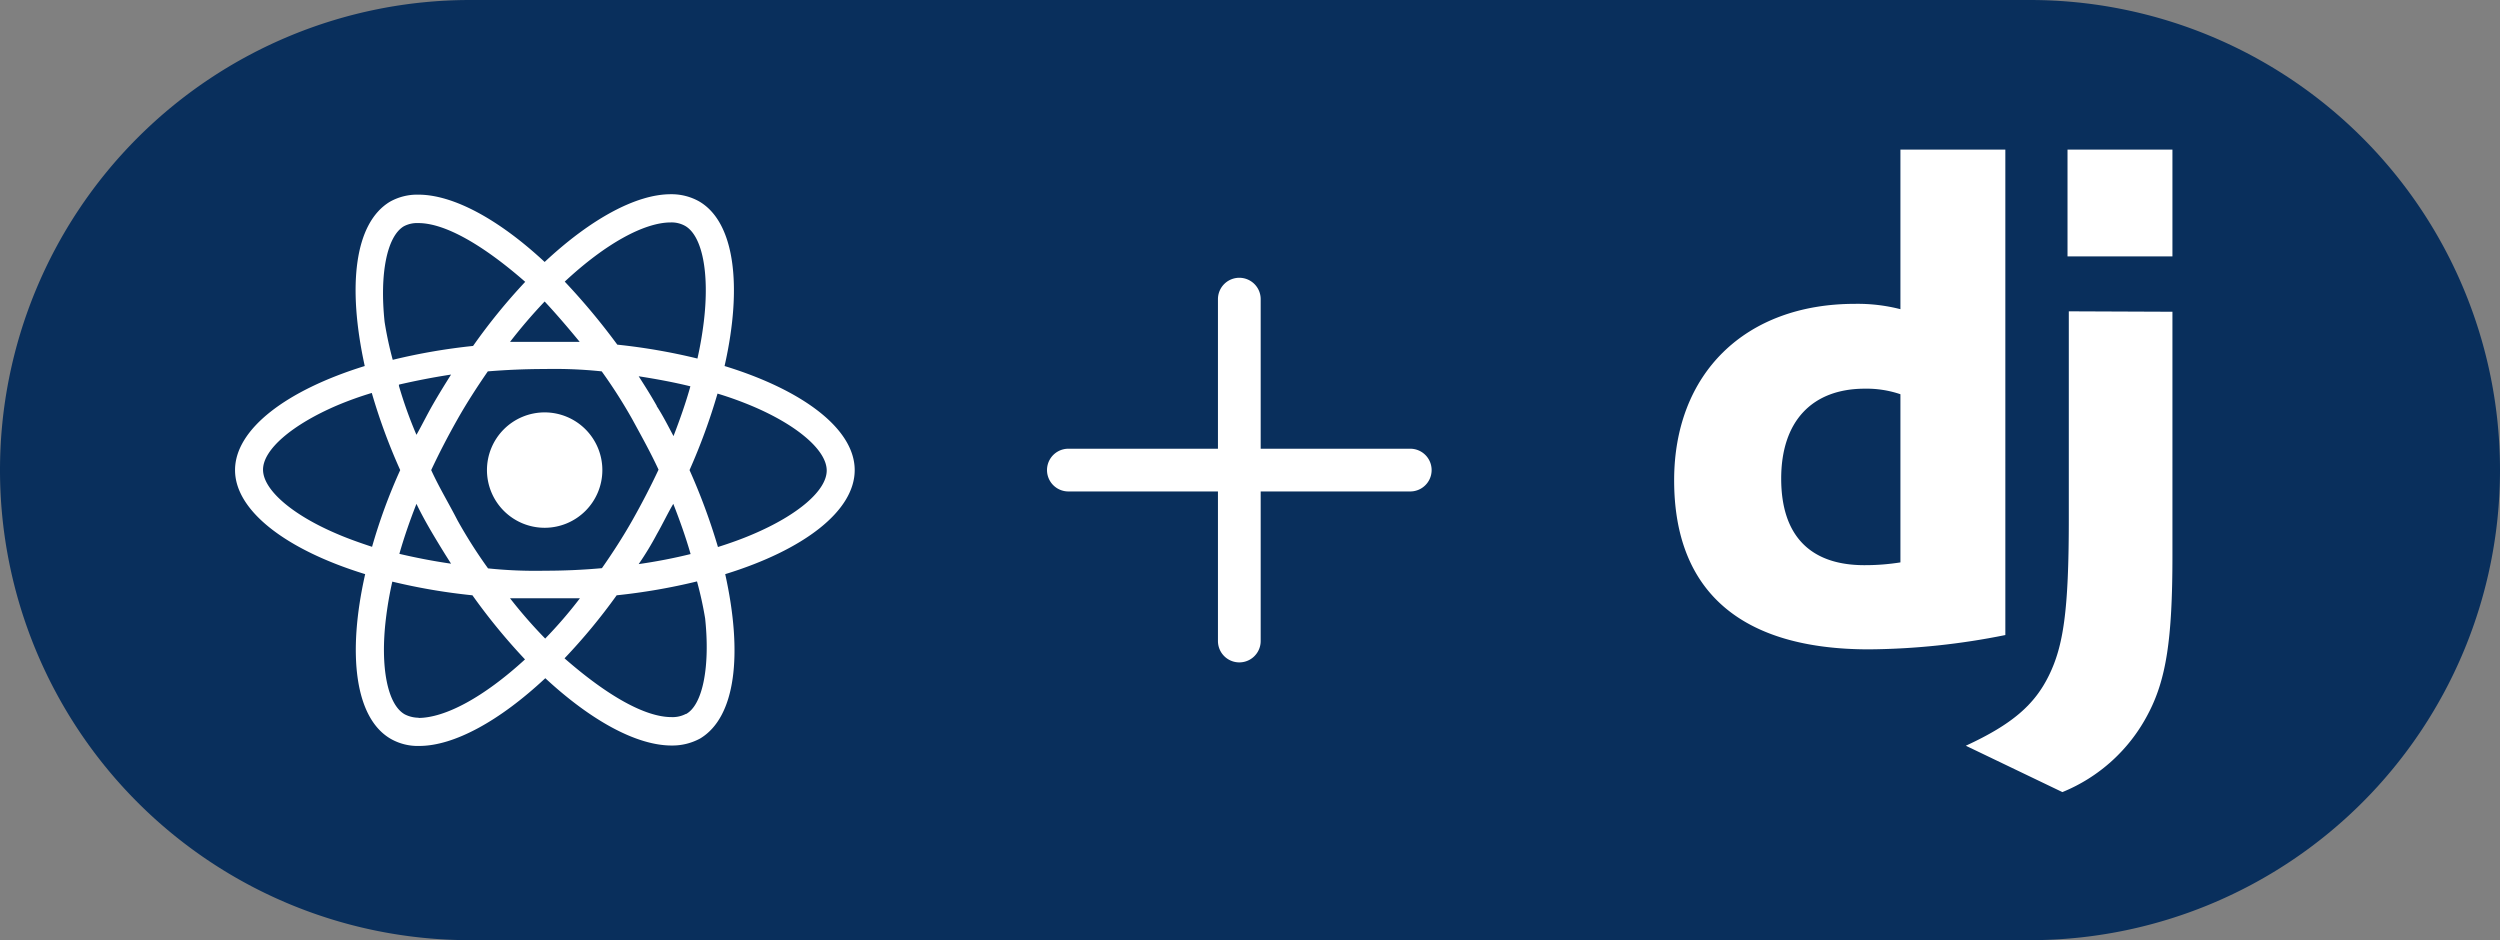 <svg xmlns="http://www.w3.org/2000/svg" xmlns:xlink="http://www.w3.org/1999/xlink" viewBox="0 0 117 44"><rect x="0" y="0" width="117" height="44" fill="#808080" stroke="none"/><defs><style>.cls-1{fill:none;}.cls-2{fill:#092f5c;}.cls-3{fill:#fff;}.cls-4{clip-path:url(#clip-path);}</style><clipPath id="clip-path"><rect class="cls-1" x="46" y="10" width="24" height="24"/></clipPath></defs><title>django</title><g id="Layer_2" data-name="Layer 2"><g id="Layer_1-2" data-name="Layer 1"><g id="Layer_3" data-name="Layer 3"><path class="cls-2" d="M22,0H95a22,22,0,0,1,22,22h0A22,22,0,0,1,95,44H22A22,22,0,0,1,0,22H0A22,22,0,0,1,22,0Z"/></g><g id="layer"><g id="react_JS" data-name="react JS"><path class="cls-3" d="M40,22c0-1.92-2.41-3.74-6.09-4.87.85-3.76.47-6.75-1.2-7.71a2.64,2.64,0,0,0-1.32-.33h0c-1.62,0-3.75,1.16-5.9,3.17-2.15-2-4.28-3.15-5.91-3.15h0a2.6,2.6,0,0,0-1.33.33c-1.66,1-2,3.94-1.18,7.69C13.39,18.27,11,20.09,11,22s2.41,3.74,6.09,4.87c-.85,3.76-.47,6.75,1.2,7.71a2.55,2.55,0,0,0,1.33.33c1.62,0,3.75-1.16,5.9-3.17,2.16,2,4.28,3.15,5.91,3.15a2.72,2.72,0,0,0,1.34-.33c1.66-1,2-3.94,1.17-7.69C37.61,25.74,40,23.92,40,22ZM31.39,10.41h0a1.3,1.3,0,0,1,.67.16c.81.46,1.15,2.21.88,4.47a17.1,17.1,0,0,1-.3,1.74,28,28,0,0,0-3.75-.65,31.51,31.51,0,0,0-2.46-2.95C28.35,11.39,30.16,10.41,31.39,10.41ZM20.26,25c.28.47.56.93.85,1.38-.84-.12-1.65-.28-2.42-.46.22-.77.49-1.55.8-2.34C19.73,24.08,20,24.56,20.26,25Zm-1.59-7c.78-.18,1.59-.34,2.44-.47-.29.46-.58.93-.85,1.4s-.53,1-.77,1.42a20.1,20.1,0,0,1-.82-2.29Zm1.51,4c.37-.79.78-1.58,1.22-2.36s.94-1.55,1.43-2.26c.88-.07,1.77-.11,2.67-.11a21.28,21.28,0,0,1,2.66.11,23.79,23.79,0,0,1,1.43,2.24c.43.79.86,1.56,1.23,2.36-.37.79-.78,1.58-1.22,2.36s-.94,1.55-1.43,2.25q-1.32.12-2.67.12a21.36,21.36,0,0,1-2.66-.11,22.73,22.73,0,0,1-1.43-2.25C21,23.55,20.55,22.81,20.18,22Zm10.56,3c.27-.47.52-1,.77-1.42.31.79.59,1.58.81,2.35-.77.19-1.59.35-2.43.47A14,14,0,0,0,30.74,25Zm0-6c-.27-.48-.56-.94-.85-1.39.84.13,1.65.28,2.42.47-.21.76-.49,1.55-.79,2.33-.26-.49-.52-1-.79-1.41Zm-3.6-3H23.87a24.43,24.43,0,0,1,1.62-1.89c.55.59,1.09,1.22,1.64,1.89ZM18.9,10.59a1.33,1.33,0,0,1,.68-.15h0c1.23,0,3,1,5,2.75a27.48,27.48,0,0,0-2.44,3,28.15,28.15,0,0,0-3.76.65A17,17,0,0,1,18,15.07C17.76,12.81,18.11,11.06,18.9,10.59Zm-1.49,15c-.58-.19-1.14-.39-1.65-.61-2.09-.89-3.45-2.06-3.45-3s1.36-2.1,3.45-3a16,16,0,0,1,1.64-.59A27.4,27.4,0,0,0,18.73,22a25.88,25.88,0,0,0-1.32,3.6Zm2.2,8a1.44,1.44,0,0,1-.67-.16c-.81-.46-1.15-2.22-.88-4.47a17.1,17.1,0,0,1,.3-1.74,28,28,0,0,0,3.75.64,28.22,28.22,0,0,0,2.46,3c-1.92,1.76-3.73,2.74-5,2.74Zm5.9-3.71A22.52,22.52,0,0,1,23.87,28h3.27a20.83,20.83,0,0,1-1.63,1.89Zm6.59,3.53a1.33,1.33,0,0,1-.68.15c-1.23,0-3-1-5-2.75a27.48,27.48,0,0,0,2.44-2.95,28.15,28.15,0,0,0,3.76-.65A17.23,17.23,0,0,1,33,28.94c.24,2.25-.11,4.06-.9,4.48ZM35.24,25c-.51.22-1.07.42-1.64.6A28.76,28.76,0,0,0,32.27,22a28.38,28.38,0,0,0,1.31-3.58,16.44,16.44,0,0,1,1.66.6c2.09.89,3.45,2.06,3.45,3S37.33,24.11,35.24,25Z"/><path class="cls-3" d="M25.49,24.7a2.7,2.7,0,1,0-2.7-2.7,2.7,2.7,0,0,0,2.7,2.7Z"/></g><g id="plus"><g class="cls-4"><path class="cls-3" d="M58,13a1,1,0,0,0-1,1v7H50a1,1,0,0,0,0,2h7v7a1,1,0,0,0,2,0V23h7a1,1,0,0,0,0-2H59V14A1,1,0,0,0,58,13Z"/></g></g><path id="django" class="cls-3" d="M88.94,7h4.91V29.72a33.38,33.38,0,0,1-6.38.67c-6,0-9.12-2.72-9.12-7.91,0-5,3.32-8.26,8.46-8.26a8.06,8.06,0,0,1,2.13.25Zm0,11.45a4.93,4.93,0,0,0-1.66-.26c-2.48,0-3.92,1.53-3.92,4.21s1.37,4.05,3.89,4.05a10.6,10.6,0,0,0,1.69-.13V18.45Zm12.73-3.86V26c0,3.92-.29,5.81-1.15,7.43a7.85,7.85,0,0,1-4,3.64L92,34.9c2.17-1,3.22-1.92,3.89-3.29s.93-3,.93-7.3V14.57ZM96.76,7h4.91v5H96.76Z"/></g></g></g></svg>